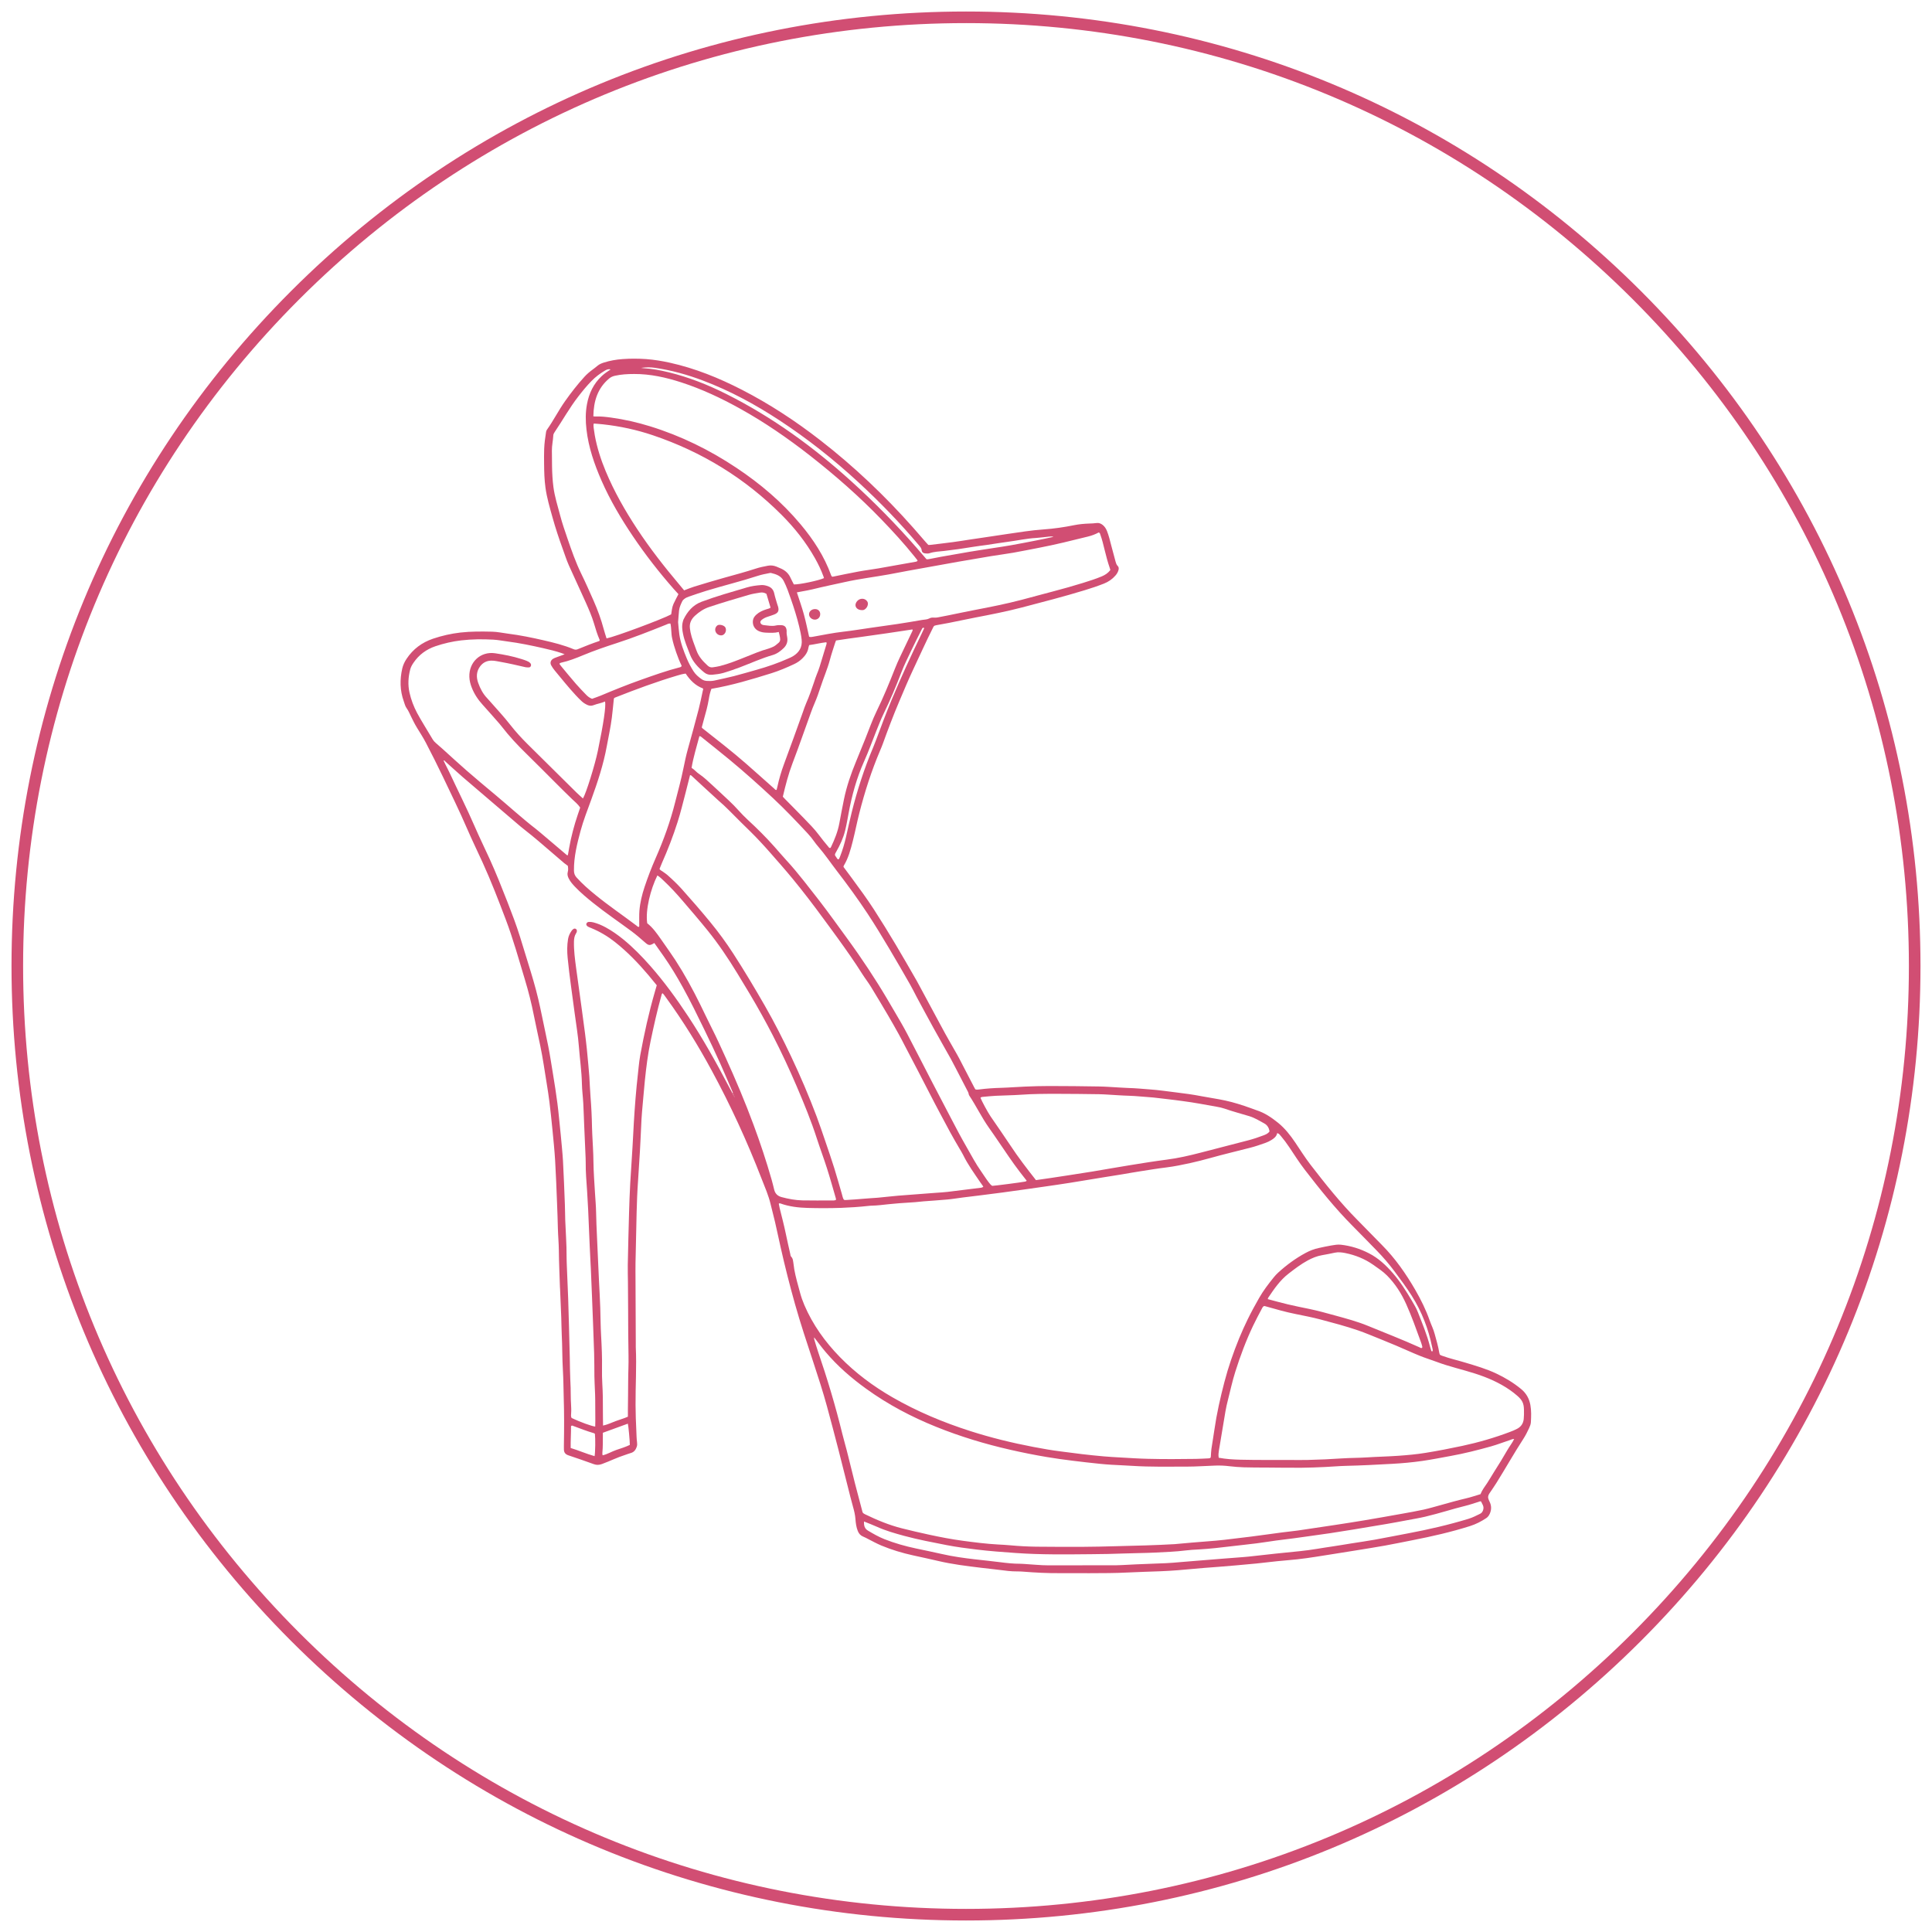 <svg viewBox="0 0 500 500" xmlns="http://www.w3.org/2000/svg" data-name="Layer 1" id="Layer_1">
  <defs>
    <style>
      .cls-1 {
        fill: #d14e73;
        stroke-width: 0px;
      }
    </style>
  </defs>
  <g id="qq2re2.tif">
    <g>
      <path d="m171.49,257.02c-.28.19-.28.47-.34.69-1.09,3.89-1.96,7.84-2.79,11.79-.7,3.35-1.12,6.75-1.47,10.15-.27,2.68-.48,5.37-.73,8.05-.12,1.27-.17,2.54-.23,3.82-.11,2.15-.19,4.29-.32,6.44-.15,2.58-.31,5.16-.49,7.74-.19,2.65-.29,5.31-.36,7.97-.11,4.37-.2,8.74-.29,13.11-.03,1.49,0,2.99,0,4.48.02,5.43.04,10.86.07,16.29,0,.36-.01.73,0,1.09.24,4.99-.09,9.98-.06,14.97.01,2.22.09,4.44.2,6.66.05.98.05,1.97.18,2.94.06.4.06.8-.06,1.19-.27.8-.71,1.42-1.58,1.65-.46.12-.89.31-1.34.45-2.09.65-4.04,1.64-6.1,2.39-.72.26-1.37.3-2.11.03-2.19-.8-4.39-1.55-6.59-2.29-.76-.26-1.14-.73-1.14-1.53,0-.47-.02-.95,0-1.42.07-4.01.08-8.01-.05-12.02-.07-2.33-.07-4.66-.21-6.99-.19-3.09-.14-6.19-.3-9.28-.08-1.49-.07-2.99-.13-4.48-.09-2.47-.2-4.95-.31-7.42,0-.15-.03-.29-.03-.44-.1-3.13-.25-6.26-.28-9.39-.02-1.9-.2-3.78-.25-5.68-.05-2.22-.13-4.44-.22-6.66-.15-3.64-.27-7.28-.49-10.92-.16-2.69-.44-5.37-.7-8.05-.23-2.39-.49-4.78-.78-7.17-.19-1.59-.45-3.17-.7-4.75-.54-3.27-.99-6.55-1.67-9.8-.54-2.6-1.13-5.19-1.65-7.8-.62-3.15-1.4-6.25-2.33-9.32-1.59-5.26-3.05-10.56-5.01-15.7-1.86-4.9-3.74-9.79-5.92-14.57-1.35-2.95-2.76-5.86-4.05-8.84-1.95-4.52-4.12-8.92-6.23-13.36-1.41-2.96-2.89-5.88-4.4-8.79-.7-1.35-1.54-2.64-2.34-3.95-.57-.93-1.05-1.92-1.53-2.9-.35-.72-.65-1.45-1.12-2.11-.39-.53-.53-1.19-.75-1.81-1-2.79-1.04-5.63-.38-8.5.21-.9.6-1.71,1.11-2.48,1.67-2.52,3.98-4.23,6.83-5.2,2.31-.78,4.68-1.32,7.12-1.6,2.73-.31,5.45-.28,8.18-.22,1.39.03,2.74.34,4.11.51,3.11.39,6.17,1.02,9.22,1.72,2.62.6,5.24,1.25,7.73,2.29.36.15.69.18,1.05.04,1.88-.77,3.77-1.53,5.64-2.15.13-.16.1-.26.06-.36-.59-1.34-1.01-2.73-1.42-4.13-.56-1.89-1.35-3.69-2.15-5.49-1.43-3.23-2.96-6.41-4.39-9.64-.6-1.36-1.05-2.79-1.56-4.19-.98-2.7-1.89-5.43-2.66-8.2-.7-2.52-1.45-5.04-1.81-7.64-.29-2.06-.34-4.14-.36-6.21-.01-1.28-.03-2.55.02-3.83.06-1.45.24-2.9.48-4.34.03-.21.09-.44.21-.61,1.71-2.4,3.03-5.05,4.74-7.46,1.54-2.18,3.17-4.27,4.96-6.24.64-.71,1.36-1.32,2.12-1.88.44-.33.87-.65,1.29-1.01.49-.41,1.06-.64,1.65-.83,1.57-.5,3.18-.78,4.82-.9,2.04-.15,4.08-.14,6.12,0,2.07.16,4.12.49,6.14.94,6.55,1.45,12.7,3.95,18.64,7,7.18,3.69,13.9,8.1,20.27,13.05,8.75,6.79,16.74,14.38,24.08,22.67,1.09,1.23,2.15,2.47,3.23,3.71.21.24.44.48.66.72.17,0,.32.01.46,0,1.99-.24,3.97-.46,5.96-.73,1.44-.19,2.88-.43,4.32-.65,1.33-.2,2.66-.39,3.99-.59,1.87-.28,3.74-.57,5.61-.84,3.17-.46,6.33-.98,9.53-1.2,2.65-.19,5.28-.57,7.89-1.1,1.29-.26,2.59-.37,3.9-.42.62-.02,1.24-.04,1.85-.13.63-.09,1.15.12,1.62.49.53.42.87.97,1.12,1.59.47,1.19.76,2.43,1.08,3.66.37,1.41.74,2.82,1.13,4.22.12.42.24.84.57,1.16.29.28.29.65.2,1.02-.14.54-.41,1-.78,1.43-.83.96-1.84,1.65-3.01,2.11-1.62.64-3.28,1.19-4.95,1.7-5.39,1.65-10.85,3.05-16.3,4.48-3.94,1.03-7.94,1.81-11.94,2.58-2.32.45-4.63.95-6.95,1.41-1.07.21-2.15.39-3.22.59-.18.03-.35.09-.48.13-.27.18-.33.43-.45.66-1.74,3.44-3.31,6.97-4.96,10.46-1.33,2.8-2.51,5.66-3.72,8.5-1.52,3.59-2.9,7.23-4.22,10.89-.21.58-.45,1.16-.69,1.72-2.26,5.3-4.01,10.77-5.43,16.35-.6,2.36-1.06,4.76-1.66,7.12-.56,2.22-1.15,4.44-2.36,6.44-.03.06-.03.14-.06.28.66.89,1.36,1.82,2.05,2.76,1.99,2.7,3.98,5.4,5.8,8.21,1.94,3,3.81,6.04,5.64,9.1,1.87,3.12,3.66,6.29,5.49,9.45.27.47.52.96.78,1.44,1.85,3.43,3.71,6.85,5.54,10.29,1.33,2.51,2.77,4.96,4.17,7.43.38.66.72,1.35,1.07,2.03,1.09,2.1,2.18,4.2,3.27,6.3.1.19.21.38.31.56.38.13.75.06,1.1.02,1.84-.24,3.69-.36,5.55-.41,2.07-.06,4.14-.24,6.22-.32,2.07-.08,4.15-.16,6.23-.15,4.34,0,8.67.05,13,.12,1.75.03,3.49.18,5.24.27.76.04,1.53.1,2.29.12,1.82.04,3.63.23,5.45.36,2.33.16,4.63.51,6.94.79,2.16.26,4.33.55,6.47.97,2.07.4,4.16.68,6.22,1.13,2.21.48,4.35,1.17,6.48,1.93.51.18,1.02.39,1.54.56,2.12.67,3.92,1.89,5.63,3.27,1.77,1.44,3.16,3.21,4.43,5.09,1.3,1.93,2.54,3.91,3.96,5.76,3.83,4.96,7.73,9.86,12.16,14.32,2.13,2.15,4.22,4.33,6.35,6.48,3.44,3.47,6.2,7.43,8.63,11.64,1.44,2.5,2.71,5.07,3.67,7.79.42,1.2,1.01,2.34,1.33,3.58.43,1.62.93,3.22,1.19,4.88.02.14.07.28.11.4.19.23.44.28.68.37,1.92.7,3.91,1.14,5.86,1.73,2.75.83,5.51,1.62,8.12,2.86,2.28,1.08,4.42,2.37,6.38,3.98,1.33,1.09,2.11,2.45,2.42,4.14.27,1.49.21,2.97.13,4.46-.03.54-.24,1.06-.47,1.56-.45.96-.92,1.9-1.5,2.79-2.42,3.73-4.59,7.6-6.95,11.37-.29.46-.6.91-.9,1.37-.3.45-.61.91-.92,1.36-.37.52-.43,1.07-.16,1.65.06.13.11.27.18.4.52,1.04.57,2.07.1,3.15-.22.49-.48.87-.92,1.17-1.31.87-2.69,1.58-4.2,2.06-4.86,1.54-9.82,2.67-14.82,3.65-2.39.47-4.78.96-7.17,1.4-2.4.43-4.81.81-7.21,1.2-2.05.33-4.09.66-6.14.98-3.13.49-6.25,1.03-9.39,1.38-1.74.19-3.48.31-5.22.49-1.77.18-3.54.4-5.32.59-1.74.18-3.48.33-5.22.48-1.56.14-3.12.26-4.68.39-1.2.1-2.4.17-3.59.27-2.28.19-4.57.42-6.85.6-1.52.12-3.05.21-4.58.27-2.8.12-5.61.17-8.41.32-3.31.18-6.63.16-9.94.18-2.51.01-5.03-.03-7.54-.01-3.24.03-6.48-.14-9.71-.4-.47-.04-.95-.05-1.42-.05-1.53.01-3.05-.19-4.57-.39-1.55-.2-3.11-.35-4.66-.54-3.79-.46-7.58-.91-11.31-1.8-2.12-.5-4.26-.95-6.39-1.42-2.81-.62-5.56-1.44-8.22-2.55-1.17-.49-2.29-1.11-3.43-1.69-.42-.21-.82-.45-1.27-.62-.67-.26-1.12-.77-1.39-1.45-.4-1-.53-2.05-.61-3.1-.08-1.06-.32-2.08-.61-3.1-.5-1.75-.92-3.52-1.37-5.28-.8-3.17-1.59-6.35-2.41-9.52-.97-3.73-1.94-7.47-2.96-11.19-1.04-3.83-2.27-7.6-3.51-11.37-1.66-5.05-3.35-10.08-4.79-15.2-1.37-4.87-2.61-9.77-3.72-14.71-.49-2.17-.94-4.34-1.44-6.5-.35-1.52-.77-3.03-1.13-4.55-.54-2.32-1.5-4.48-2.36-6.68-3.72-9.62-8.02-18.98-12.94-28.05-3.49-6.44-7.33-12.67-11.64-18.6-.34-.46-.65-.96-1.06-1.36Zm18.64,26.95c.02.06.05.12.1.24-.06-.12-.08-.17-.11-.22-.08-.14-.06-.33-.24-.41-.06-.15.05-.39-.23-.42.09-.35-.1-.64-.22-.94-.98-2.27-1.94-4.55-2.95-6.81-1.37-3.06-2.81-6.08-4.27-9.09-1.78-3.67-3.57-7.33-5.55-10.9-1.5-2.71-3.09-5.36-4.87-7.9-.81-1.16-1.64-2.31-2.45-3.47-1.2.74-1.47.69-2.49-.22-1.12-.99-2.25-1.96-3.45-2.85-3.3-2.45-6.72-4.75-9.93-7.33-1.59-1.28-3.16-2.59-4.57-4.06-.66-.68-1.29-1.39-1.72-2.25-.27-.54-.41-1.08-.24-1.68.15-.54.1-1.08.01-1.59-.32-.24-.63-.44-.91-.67-1.14-.97-2.26-1.95-3.4-2.92-2.24-1.92-4.46-3.86-6.79-5.67-.75-.58-1.47-1.19-2.19-1.81-4.63-3.95-9.26-7.9-13.87-11.86-1.52-1.31-2.98-2.67-4.48-4.01-.14-.13-.22-.36-.53-.32.18.37.35.73.52,1.08.37.75.77,1.49,1.12,2.25,2.12,4.55,4.39,9.04,6.39,13.65,1.24,2.87,2.62,5.68,3.92,8.53,1.67,3.68,3.16,7.44,4.63,11.2,1.14,2.92,2.25,5.84,3.19,8.83.72,2.29,1.41,4.59,2.12,6.89.96,3.09,1.9,6.2,2.64,9.35.68,2.87,1.22,5.77,1.85,8.65.51,2.35.98,4.7,1.36,7.08.4,2.48.82,4.96,1.2,7.44.39,2.52.72,5.04.96,7.58.14,1.49.31,2.97.45,4.46.2,2.21.44,4.42.57,6.64.21,3.78.34,7.57.49,11.35.05,1.31.05,2.62.09,3.93.11,3.13.37,6.25.35,9.39,0,.87.04,1.75.07,2.62.11,2.77.24,5.53.34,8.3.09,2.37.15,4.73.21,7.1.07,2.77.14,5.53.21,8.3.04,1.86.04,3.72.13,5.57.08,1.42.12,2.84.12,4.26,0,.69.03,1.38.07,2.08.04.8.09,1.6.03,2.4-.03.42-.1.87.13,1.25,2.31,1.07,5.11,2.09,6.1,2.21.01-.51.03-1.02.03-1.52,0-1.82,0-3.64-.03-5.46,0-.91-.05-1.82-.09-2.73-.04-1.09-.1-2.18-.12-3.28-.03-2,0-4.01-.07-6.01-.16-4.88-.36-9.75-.55-14.63-.1-2.47-.2-4.95-.31-7.42-.01-.29-.04-.58-.05-.87-.15-3.13-.31-6.26-.43-9.39-.12-3.17-.26-6.33-.47-9.49-.17-2.54-.4-5.08-.37-7.64,0-.73-.04-1.46-.07-2.18-.11-2.44-.22-4.88-.32-7.31-.08-1.93-.14-3.86-.24-5.79-.09-1.67-.32-3.34-.35-5.01-.07-3.21-.54-6.39-.78-9.58-.22-2.94-.73-5.85-1.11-8.77-.61-4.73-1.34-9.45-1.8-14.19-.16-1.63-.17-3.27.1-4.9.13-.81.48-1.52.95-2.18.12-.17.29-.33.47-.44.19-.12.43-.12.62.01.19.13.26.34.25.57-.02.23-.12.41-.24.6-.4.64-.5,1.34-.52,2.09-.05,2.31.26,4.58.56,6.85.48,3.61.99,7.21,1.49,10.82.28,2.02.55,4.04.81,6.06.18,1.37.33,2.75.48,4.12.14,1.34.26,2.68.38,4.02.09,1.02.19,2.03.26,3.05.11,1.71.16,3.42.3,5.13.21,2.65.35,5.31.39,7.97.01.62.04,1.24.07,1.86.1,2.33.28,4.66.3,6.99.03,2.77.25,5.53.41,8.29.1,1.64.25,3.27.28,4.91.08,4.19.36,8.37.51,12.56.06,1.67.15,3.35.23,5.02.11,2.4.27,4.8.34,7.2.07,2.33.08,4.66.21,6.99.16,2.87.29,5.75.24,8.63-.02,1.35,0,2.7.08,4.04.14,2.26.16,4.51.15,6.77-.01,1.31.03,2.61.04,3.98,1.17-.25,2.18-.75,3.22-1.14,1.07-.41,2.19-.7,3.21-1.16,0-.67,0-1.25,0-1.83.02-2.44.07-4.88.07-7.32,0-2.22.14-4.44.09-6.66-.09-3.9-.08-7.8-.1-11.69-.02-2.48-.03-4.95-.05-7.43-.01-1.46-.07-2.91-.04-4.37.09-4.48.2-8.96.33-13.44.07-2.59.17-5.17.31-7.75.23-4.11.55-8.21.75-12.32.21-4.29.5-8.58.91-12.86.07-.69.14-1.38.22-2.06.23-1.95.36-3.92.71-5.85,1.01-5.51,2.22-10.99,3.78-16.38.16-.55.32-1.11.49-1.69-.73-.89-1.43-1.77-2.16-2.63-2.64-3.12-5.47-6.05-8.69-8.59-1.87-1.47-3.9-2.68-6.1-3.58-.27-.11-.54-.21-.8-.35-.26-.14-.47-.34-.5-.67.09-.36.32-.56.69-.58.4-.02.79.03,1.19.13,1.1.29,2.13.73,3.13,1.27,1.63.89,3.16,1.96,4.6,3.14,2.52,2.06,4.78,4.38,6.93,6.81,3.62,4.11,6.83,8.53,9.84,13.09,3.85,5.85,7.27,11.94,10.51,18.14.35.68.73,1.34,1.09,2.01.03.16.09.31.23.42.03.16.09.31.23.42Zm-32.11-188.35c-.58-.19-1.07.05-1.54.34-1.22.73-2.36,1.58-3.36,2.6-1.25,1.27-2.38,2.66-3.47,4.07-2.26,2.91-4.04,6.14-6.1,9.18-.19.28-.35.57-.36.9-.06,1.31-.38,2.59-.36,3.91.02,1.38.01,2.77.04,4.15.03,1.75.13,3.5.35,5.23.33,2.53,1.11,4.97,1.76,7.43.52,2,1.21,3.97,1.88,5.93,1.06,3.1,2.14,6.19,3.58,9.14,1.12,2.29,2.15,4.62,3.18,6.95,1.06,2.4,1.96,4.86,2.63,7.39.21.8.49,1.59.73,2.38,2.24-.44,14.47-4.99,16.72-6.22.15-.9.22-1.86.61-2.72.39-.85.84-1.67,1.27-2.51-.44-.48-.86-.93-1.26-1.39-3.78-4.3-7.29-8.81-10.49-13.55-3.1-4.59-5.92-9.35-8.15-14.43-1.86-4.25-3.37-8.61-3.9-13.25-.25-2.18-.28-4.36.13-6.53.52-2.83,1.7-5.32,3.84-7.31.7-.65,1.48-1.18,2.27-1.69.02-.04.03-.07.04-.08,0,.02,0,.06-.01.11Zm52.66,250.47l-.05-.02s.07.02.07.02c0,.18-.02.37.03.54.3,1.01.59,2.03.93,3.02,2.42,7.06,4.57,14.2,6.34,21.45.44,1.8.99,3.58,1.42,5.38,1.21,5.02,2.5,10.02,3.82,14.92.21.3.45.4.67.51,3.05,1.48,6.16,2.77,9.46,3.61,2.36.6,4.73,1.14,7.11,1.66,2.88.62,5.77,1.18,8.69,1.57,3.03.4,6.06.8,9.11.96,1.05.06,2.11.11,3.16.21,2.25.21,4.5.33,6.76.36,3.93.05,7.87.04,11.8.04,2.99,0,5.97-.1,8.96-.17,5.03-.12,10.05-.24,15.07-.53.25-.01.51-.05.76-.07,1.2-.11,2.39-.22,3.59-.32,2.1-.17,4.21-.34,6.31-.51.73-.06,1.45-.14,2.17-.22,2.28-.27,4.55-.54,6.83-.82,1.37-.17,2.74-.37,4.11-.55,1.33-.18,2.67-.37,4-.54,1.37-.18,2.75-.31,4.12-.5,3.24-.47,6.48-.95,9.71-1.45,2.48-.38,4.96-.76,7.44-1.18,3.23-.54,6.45-1.11,9.67-1.69,1.9-.34,3.8-.67,5.68-1.08,1.52-.34,3.02-.79,4.53-1.2,2.1-.58,4.19-1.19,6.32-1.68,1.31-.3,2.58-.74,3.88-1.12.42-1.09,1.13-1.97,1.75-2.91.6-.91,1.14-1.86,1.72-2.79.6-.96,1.21-1.91,1.8-2.87.57-.93,1.12-1.88,1.67-2.82.55-.96,1.26-1.83,1.77-2.88-.43-.04-.71.14-1.01.24-1.66.53-3.28,1.19-4.97,1.66-3.47.97-6.95,1.85-10.5,2.49-2.43.44-4.85.93-7.3,1.28-2.6.37-5.21.61-7.82.75-3.96.22-7.93.43-11.9.52-1.78.04-3.56.21-5.34.29-2.07.09-4.15.19-6.22.2-3.02.02-6.05-.03-9.07-.05-1.93-.01-3.86,0-5.79-.06-1.27-.04-2.55-.14-3.81-.29-1.2-.15-2.39-.2-3.6-.16-2.48.08-4.95.27-7.43.27-4.7,0-9.4.1-14.09-.2-1.82-.12-3.64-.18-5.45-.29-.98-.06-1.96-.14-2.94-.24-2.35-.25-4.7-.5-7.05-.8-2.24-.28-4.47-.58-6.7-.96-3.16-.53-6.29-1.16-9.41-1.87-6.54-1.49-12.94-3.42-19.16-5.93-6.41-2.58-12.48-5.78-18.09-9.83-3.89-2.8-7.49-5.92-10.58-9.59-1.03-1.22-1.98-2.52-2.96-3.78Zm-9.14-34.61c.07.37.14.79.24,1.2.55,2.19,1.12,4.37,1.58,6.58.36,1.75.76,3.48,1.15,5.22.06.25.06.56.22.72.52.51.51,1.18.62,1.82.09.5.13,1.01.21,1.51.37,2.05.96,4.03,1.5,6.04.29,1.09.67,2.15,1.11,3.19,2.18,5.09,5.35,9.5,9.2,13.45,4.02,4.12,8.6,7.53,13.58,10.4,6.4,3.69,13.17,6.51,20.19,8.76,5.34,1.71,10.78,3.04,16.28,4.09,2.39.46,4.79.88,7.21,1.18,1.8.23,3.61.48,5.41.69,1.84.21,3.69.41,5.54.57,1.45.13,2.91.21,4.36.29,2.36.13,4.73.3,7.09.35,4.15.1,8.31.09,12.46.02,1.06-.02,2.11-.08,3.17-.13.21-.01.44.01.66-.21.01-.09.04-.23.05-.37.05-.62.05-1.24.14-1.85.24-1.66.54-3.31.77-4.96.6-4.19,1.53-8.3,2.6-12.39,1-3.85,2.3-7.59,3.8-11.27.69-1.68,1.44-3.34,2.24-4.98.91-1.86,1.91-3.68,2.94-5.49,1.09-1.91,2.42-3.64,3.79-5.34.34-.42.72-.83,1.12-1.2,2.19-2,4.56-3.74,7.17-5.14,1.06-.57,2.18-1,3.37-1.25,1.07-.22,2.13-.48,3.21-.65.82-.13,1.65-.3,2.5-.2,2.56.29,4.97,1.04,7.26,2.22,2.44,1.25,4.4,3.08,6.18,5.13,1.92,2.21,3.47,4.68,4.95,7.18.55.94,1.12,1.88,1.52,2.9,1.16,2.95,2.38,5.87,3.16,8.95.09.35.2.7.31,1.04.05.15.15.24.36.13.08-.34-.05-.69-.12-1.04-.97-4.75-2.69-9.2-5.29-13.31-1.39-2.19-2.92-4.26-4.47-6.33-1.4-1.87-2.91-3.64-4.54-5.31-2.11-2.16-4.22-4.34-6.35-6.48-4.48-4.51-8.44-9.46-12.31-14.48-1.45-1.88-2.71-3.88-4.03-5.85-.67-1-1.39-1.97-2.16-2.88-.25-.29-.47-.64-.95-.76-.18.89-.82,1.37-1.51,1.8-.47.29-.96.53-1.47.71-1.37.49-2.74.97-4.16,1.32-1.69.42-3.38.87-5.08,1.28-3.43.83-6.8,1.89-10.25,2.64-2.06.45-4.13.88-6.22,1.14-2.35.28-4.68.68-7.02,1.04-1.51.23-3.01.51-4.52.76-1.58.26-3.16.5-4.74.76-2.87.47-5.74.95-8.61,1.41-2.12.34-4.24.64-6.37.95-1.87.27-3.74.53-5.62.8-1.87.26-3.75.53-5.62.78-1.95.26-3.9.51-5.85.75-1.44.18-2.89.34-4.33.53-1.34.17-2.67.4-4,.52-2.03.19-4.07.31-6.1.47-.76.06-1.52.16-2.28.22-1.38.1-2.76.18-4.14.28-.91.07-1.82.15-2.72.25-1.41.15-2.82.34-4.24.37-.33,0-.66.03-.98.07-2.32.26-4.64.41-6.97.5-2.91.1-5.83.1-8.74.02-2.38-.07-4.72-.34-6.97-1.14-.13-.05-.27-.12-.48.04Zm52.94-4.4c-.28-.4-.56-.78-.83-1.17-1.55-2.29-3.18-4.53-4.4-7.03-.27-.55-.61-1.08-.92-1.61-.81-1.42-1.67-2.82-2.44-4.27-1.78-3.34-3.59-6.66-5.31-10.04-2.11-4.15-4.3-8.27-6.45-12.4-.52-1-1.03-2.01-1.58-2.99-.88-1.59-1.78-3.18-2.7-4.75-1.46-2.48-2.93-4.95-4.43-7.4-.7-1.15-1.54-2.21-2.26-3.35-2-3.18-4.17-6.24-6.36-9.28-1.21-1.69-2.46-3.35-3.68-5.02-2.58-3.53-5.23-7-8.01-10.38-1.94-2.36-3.98-4.65-5.99-6.95-.76-.88-1.56-1.73-2.35-2.59-1.63-1.77-3.37-3.43-5.08-5.11-1.95-1.91-3.8-3.93-5.89-5.69-.14-.12-.26-.25-.4-.37-1.13-1.03-2.25-2.07-3.38-3.1-1.02-.94-2.04-1.88-3.05-2.82-.11-.1-.21-.19-.39-.14-.38,1.5-.75,3.02-1.15,4.54-.67,2.53-1.27,5.08-2.07,7.58-1.15,3.61-2.51,7.14-4.05,10.6-.23.52-.44,1.06-.63,1.54.21.36.5.45.73.61.47.34.97.65,1.4,1.04,1.25,1.11,2.47,2.27,3.59,3.51,2.53,2.82,5.01,5.68,7.42,8.61,2.13,2.59,4.11,5.3,5.93,8.11,2.85,4.4,5.54,8.9,8.15,13.45,2.47,4.3,4.71,8.71,6.83,13.18,2.42,5.1,4.63,10.29,6.62,15.57.79,2.11,1.51,4.25,2.24,6.39.79,2.31,1.58,4.61,2.31,6.94.7,2.22,1.31,4.47,1.97,6.7.15.52.24,1.06.5,1.47.24.15.42.11.6.1,1.53-.11,3.06-.17,4.58-.33,1.2-.13,2.4-.15,3.59-.26,1.78-.16,3.55-.38,5.32-.53,3.19-.26,6.39-.49,9.58-.73,1.05-.08,2.11-.13,3.16-.25,2.85-.34,5.71-.7,8.56-1.06.22-.03.44-.03.71-.29Zm60.92,70.18c1.9.36,3.76.46,5.6.51,4.22.1,8.45.06,12.67.07,1.53,0,3.06.03,4.59,0,3.09-.07,6.19-.21,9.27-.42,2.03-.13,4.08-.11,6.11-.24,2.72-.18,5.46-.23,8.18-.42,2.4-.17,4.79-.38,7.16-.77,3.16-.51,6.3-1.12,9.43-1.79,4.2-.9,8.32-2.09,12.34-3.61.65-.24,1.29-.5,1.9-.83.99-.53,1.56-1.35,1.69-2.51.08-.8.08-1.6.06-2.4-.03-1.67-.44-2.5-1.71-3.61-.6-.53-1.24-1.02-1.89-1.48-2.77-1.93-5.83-3.25-9.04-4.28-3.32-1.07-6.74-1.81-10.01-3.05-1.43-.54-2.89-.97-4.3-1.55-2.06-.83-4.07-1.77-6.11-2.63-2.38-1-4.78-1.96-7.17-2.93-.88-.35-1.76-.7-2.65-1-3.2-1.1-6.47-1.96-9.74-2.83-2.15-.57-4.32-.99-6.5-1.43-2.57-.51-5.09-1.24-7.61-1.95-.21-.06-.41-.16-.64-.06-.25.17-.37.45-.5.7-.76,1.45-1.54,2.89-2.24,4.37-1.83,3.85-3.32,7.84-4.6,11.9-.76,2.4-1.28,4.85-1.9,7.28-.25.99-.48,1.98-.65,2.98-.58,3.37-1.14,6.75-1.69,10.12-.09.57-.17,1.15-.05,1.82Zm-169.26-207.93c-.35-.14-.55-.22-.75-.29-1.59-.54-3.21-.93-4.84-1.3-3.05-.69-6.11-1.33-9.22-1.73-1.23-.16-2.45-.4-3.68-.47-2.76-.15-5.53-.13-8.29.19-2.29.27-4.51.78-6.69,1.52-2.34.8-4.25,2.2-5.65,4.26-.37.55-.7,1.11-.86,1.75-.51,1.97-.63,3.97-.19,5.95.41,1.85,1.08,3.62,1.97,5.3.56,1.06,1.19,2.09,1.8,3.12.74,1.25,1.51,2.49,2.25,3.74.21.35.47.64.78.9.64.54,1.27,1.1,1.89,1.66,2.03,1.83,4.03,3.69,6.09,5.48,2.45,2.13,4.93,4.21,7.42,6.28,3.52,2.94,6.91,6.05,10.54,8.86.4.31.79.64,1.18.97,2.17,1.84,4.33,3.68,6.5,5.51.16.14.29.33.57.31.26-1.38.47-2.77.78-4.14.32-1.42.69-2.83,1.1-4.22.4-1.35.88-2.68,1.31-3.98-.59-.89-1.37-1.51-2.08-2.18-1.37-1.31-2.7-2.65-4.05-3.99-2.61-2.6-5.19-5.22-7.82-7.79-2.27-2.21-4.43-4.52-6.37-7.04-.35-.46-.74-.9-1.13-1.34-1.25-1.42-2.5-2.85-3.77-4.25-1.21-1.33-2.19-2.79-2.85-4.49-.35-.9-.58-1.79-.61-2.75-.14-3.81,2.9-6.66,6.65-6.11,2.3.34,4.59.78,6.81,1.49.45.14.9.28,1.34.46.37.15.73.32,1,.65.17.22.22.46.11.71-.1.21-.27.35-.51.35-.29,0-.59.01-.87-.05-2.12-.49-4.25-.99-6.4-1.37-.82-.14-1.64-.35-2.48-.33-1.17.02-2.11.5-2.82,1.42-1.03,1.34-1.08,2.83-.54,4.35.52,1.45,1.22,2.8,2.3,3.93.25.26.49.54.73.81,1.78,2.03,3.62,3.99,5.28,6.12,1.37,1.75,2.87,3.39,4.45,4.96,4.22,4.18,8.43,8.36,12.66,12.53.54.53,1.12,1.03,1.69,1.55.82-1.35,3.09-8.64,3.85-12.31,1.48-7.15,2.12-11.44,1.88-12.79-.97.44-2.03.58-3,.96-.56.22-1.07.17-1.58-.06-.53-.24-1.03-.55-1.46-.95-.53-.5-1.05-1.01-1.54-1.55-1.91-2.06-3.66-4.25-5.45-6.41-.35-.42-.66-.87-.92-1.35-.35-.64-.13-1.31.49-1.69.21-.13.45-.23.69-.32.71-.27,1.43-.53,2.31-.85Zm30.92-16.55c.93-.35,1.73-.69,2.57-.95,2.54-.78,5.08-1.55,7.63-2.26,2.8-.78,5.61-1.53,8.38-2.43,1-.33,2.04-.53,3.07-.73.79-.16,1.52-.05,2.24.23.44.17.87.36,1.3.56,1.06.5,1.86,1.26,2.34,2.34.27.59.58,1.16.86,1.71,1.43.05,6.52-1.02,7.8-1.64-.04-.13-.08-.27-.13-.41-.6-1.65-1.35-3.22-2.21-4.74-2.34-4.15-5.28-7.86-8.64-11.22-9.48-9.49-20.62-16.31-33.32-20.6-4.18-1.41-8.48-2.34-12.87-2.82-.79-.09-1.58-.14-2.41-.21-.12.4-.07.76-.03,1.11.08.65.18,1.3.29,1.94.58,3.2,1.57,6.28,2.82,9.28,2.19,5.26,5,10.19,8.13,14.94,3.35,5.09,7.1,9.87,11.02,14.52.37.44.74.89,1.14,1.37Zm-23.52-45.04c.3.03.44.06.58.05,1.35-.06,2.7.1,4.03.28,3.43.47,6.79,1.24,10.1,2.26,7.99,2.47,15.41,6.12,22.35,10.75,6.19,4.12,11.81,8.9,16.59,14.61,3.32,3.96,6.12,8.24,7.89,13.14.06.17.13.34.32.42.07,0,.15,0,.22-.02,2.17-.44,4.34-.91,6.52-1.31,1.72-.32,3.45-.52,5.17-.82,3.22-.56,6.44-1.14,9.67-1.72.18-.03.36-.06.5-.33-.26-.33-.55-.7-.84-1.06-2.67-3.33-5.55-6.47-8.51-9.54-5.75-5.97-11.96-11.41-18.48-16.52-5.74-4.49-11.74-8.63-18.12-12.17-4.88-2.71-9.91-5.08-15.22-6.8-3.96-1.28-8-2.19-12.19-2.17-1.68,0-3.34.09-4.99.46-.56.13-1.02.33-1.45.68-3.05,2.53-4.05,5.91-4.12,9.79Zm11.8,132.17c.17-.23.08-.48.09-.73.02-1.16-.04-2.34.05-3.49.17-2.11.67-4.16,1.34-6.17.84-2.52,1.79-5,2.86-7.43,2.07-4.7,3.81-9.52,5.06-14.51.73-2.89,1.53-5.76,2.12-8.69.34-1.67.69-3.35,1.15-5,.96-3.43,1.9-6.87,2.8-10.32.41-1.58.72-3.19,1.07-4.79.05-.21.18-.41.03-.62-1.96-.72-3.33-2.14-4.46-3.84-.79.1-1.52.31-2.25.53-5.33,1.59-10.55,3.52-15.72,5.56-.23.09-.49.15-.61.38-.17,1.65-.32,3.28-.52,4.9-.31,2.49-.86,4.95-1.31,7.41-.86,4.74-2.37,9.3-4.01,13.81-.98,2.7-2.04,5.37-2.79,8.15-.9,3.34-1.73,6.69-1.7,10.19,0,.75.19,1.31.69,1.86,1.52,1.68,3.22,3.16,4.98,4.58,3.39,2.76,7.01,5.21,10.49,7.84.19.15.36.37.65.36Zm51.01,70.62c-.01-.18,0-.29-.03-.39-.76-2.62-1.49-5.25-2.32-7.85-.82-2.57-1.77-5.08-2.6-7.65-1.48-4.58-3.3-9.02-5.19-13.44-1.93-4.52-4.01-8.97-6.26-13.34-.88-1.72-1.8-3.42-2.73-5.1-2.04-3.7-4.23-7.31-6.43-10.91-2.36-3.86-4.87-7.61-7.72-11.12-2.06-2.55-4.2-5.03-6.33-7.52-1.56-1.83-3.19-3.6-4.94-5.25-.53-.5-1.04-1.02-1.67-1.4-1.77,3.57-3.14,8.94-2.63,12.38,1.43,1.11,2.48,2.6,3.53,4.1.31.45.63.89.94,1.34.95,1.38,1.93,2.74,2.84,4.14,2.38,3.67,4.47,7.51,6.4,11.43,1,2.02,1.95,4.07,2.97,6.08,1.26,2.47,2.39,4.99,3.54,7.51,2.64,5.8,5.12,11.66,7.33,17.64,1.72,4.64,3.28,9.34,4.64,14.1.25.87.46,1.76.68,2.64.25,1.02.92,1.63,1.91,1.89,1.76.47,3.55.81,5.38.85,2.51.05,5.03.02,7.54.02.36,0,.73.05,1.14-.14Zm51.76-5.12c1.32-.19,2.58-.36,3.83-.55,1.62-.24,3.24-.49,4.85-.74,1.98-.31,3.95-.6,5.93-.93,3.3-.55,6.59-1.14,9.89-1.67,3.09-.5,6.17-1,9.28-1.4,2.99-.38,5.94-1.06,8.86-1.82,4.12-1.07,8.24-2.13,12.35-3.2,1.3-.34,2.58-.77,3.84-1.25.61-.23,1.22-.46,1.62-1.06-.15-.88-.56-1.6-1.33-2.03-1.27-.7-2.51-1.47-3.92-1.9-2.16-.65-4.34-1.23-6.47-1.97-.61-.21-1.26-.35-1.91-.46-2.94-.52-5.86-1.09-8.82-1.47-1.26-.16-2.52-.35-3.79-.48-1.7-.17-3.39-.44-5.1-.55-1.6-.1-3.19-.29-4.79-.34-1.06-.03-2.11-.09-3.16-.15-1.6-.08-3.2-.23-4.8-.26-3.64-.06-7.28-.09-10.93-.1-3.13,0-6.26.01-9.39.24-2.14.15-4.29.16-6.44.27-1.13.06-2.25.18-3.37.28-.21.02-.44.04-.59.24.32.84,1.87,3.72,2.59,4.78,1.7,2.5,3.45,4.97,5.11,7.49,2.04,3.11,4.31,6.05,6.66,9.04Zm-2.38.19c-.62-.8-1.19-1.51-1.74-2.23-1.98-2.57-3.76-5.28-5.59-7.95-.8-1.17-1.6-2.35-2.42-3.5-1.9-2.67-3.31-5.64-5.12-8.37-.08-.12-.13-.26-.16-.4-.06-.41-.27-.75-.46-1.11-.97-1.88-1.94-3.75-2.91-5.62-.4-.78-.8-1.56-1.22-2.32-1.51-2.7-3.05-5.39-4.54-8.09-1.48-2.68-2.92-5.37-4.37-8.06-.55-1.03-1.05-2.08-1.63-3.09-1.79-3.13-3.58-6.26-5.43-9.35-1.81-3.03-3.63-6.06-5.58-9.01-2.51-3.8-5.19-7.48-7.97-11.09-1.62-2.11-3.11-4.32-4.85-6.33-.36-.41-.7-.84-1.01-1.29-.53-.75-1.1-1.45-1.72-2.12-2.91-3.12-5.84-6.21-8.96-9.12-3.65-3.4-7.37-6.73-11.21-9.91-2.44-2.02-4.93-3.98-7.4-5.97-.11-.09-.24-.17-.44-.13-.7,2.68-1.55,5.35-2.02,8.18.73.43,1.24,1.12,1.94,1.58,1.28.85,2.37,1.93,3.5,2.96,1.43,1.29,2.82,2.64,4.24,3.95.86.79,1.66,1.63,2.45,2.5.76.83,1.54,1.66,2.37,2.42,2.44,2.24,4.79,4.58,6.99,7.06,1.04,1.17,2.05,2.37,3.11,3.52,1.59,1.71,3.05,3.52,4.51,5.34,2.59,3.25,5.13,6.53,7.57,9.89,2.14,2.95,4.31,5.87,6.39,8.86,1.79,2.57,3.51,5.19,5.18,7.84,1.53,2.43,2.98,4.92,4.43,7.4,1.07,1.82,2.14,3.64,3.12,5.51,2.18,4.16,4.3,8.35,6.46,12.51,1.59,3.07,3.21,6.12,4.8,9.19,1.35,2.62,2.74,5.22,4.21,7.78,1.18,2.05,2.27,4.15,3.64,6.08.67.95,1.28,1.95,1.99,2.87.27.35.53.69.91.92.67-.02,7.28-.87,8.55-1.11.1-.02.19-.09.39-.2Zm-56.35-140.81c.42.13.78.05,1.13-.02,2.58-.47,5.14-.99,7.75-1.29,2.38-.27,4.75-.67,7.13-1.01,2.27-.32,4.54-.63,6.8-.97,2.16-.33,4.31-.68,6.46-1.06.6-.11,1.25-.07,1.81-.37.41-.23.81-.27,1.26-.23.32.03.66,0,.98-.06.89-.16,1.79-.34,2.68-.52,2.32-.47,4.63-.96,6.95-1.41,4.04-.77,8.07-1.57,12.04-2.61,2.78-.73,5.54-1.5,8.32-2.22,2.53-.66,5.05-1.38,7.55-2.15,1.67-.52,3.33-1.04,4.94-1.72.85-.36,1.6-.86,2.18-1.63-.05-.17-.09-.34-.15-.51-.54-1.55-.95-3.13-1.34-4.72-.32-1.31-.63-2.62-1.09-3.89-.08-.22-.1-.51-.44-.6-.87.48-1.82.83-2.81,1.07-4.2,1.04-8.4,2.09-12.65,2.9-2.21.42-4.42.88-6.64,1.27-1.93.34-3.88.58-5.82.9-2.83.47-5.67.95-8.5,1.45-4.3.76-8.59,1.54-12.88,2.32-1.68.31-3.36.65-5.04.95-3.76.68-7.55,1.13-11.28,1.96-2.84.63-5.69,1.21-8.51,1.91-.92.23-1.85.37-2.78.55-.39.07-.77.15-1.2.23.63,1.94,1.29,3.79,1.81,5.68.53,1.92.92,3.88,1.36,5.81Zm-6.79,41.39c.25.26.44.47.64.68,1.58,1.61,3.18,3.2,4.75,4.83,1.36,1.42,2.77,2.8,3.94,4.38.76,1.03,1.57,2.01,2.39,2.99.13.16.23.37.47.41.19-.02.24-.16.3-.29.92-1.94,1.73-3.93,2.13-6.06.38-2.08.78-4.15,1.2-6.22.69-3.36,1.8-6.6,3.11-9.76.82-1.98,1.62-3.98,2.43-5.97.96-2.36,1.78-4.78,2.9-7.07,1.76-3.6,3.28-7.3,4.75-11.03.41-1.05.87-2.08,1.35-3.1,1.04-2.21,2.1-4.4,3.15-6.6.06-.13.14-.25.04-.47-2.16.33-4.34.66-6.53.98-2.23.33-4.46.64-6.7.95-2.19.3-4.39.58-6.55.93-.09.25-.17.41-.22.58-.46,1.46-.96,2.9-1.35,4.38-.65,2.43-1.67,4.74-2.44,7.12-.45,1.38-.93,2.76-1.51,4.1-.36.83-.69,1.68-1,2.54-1.58,4.34-3.08,8.72-4.73,13.03-1.07,2.8-1.81,5.68-2.51,8.66Zm-20.98-17.93c.1.12.14.18.19.23,3.8,3,7.63,5.96,11.28,9.15,2.44,2.13,4.84,4.31,7.27,6.45.18.16.31.42.63.35.07-.28.15-.56.21-.84.43-1.99,1-3.94,1.71-5.85,1.67-4.46,3.26-8.95,4.88-13.43.28-.79.53-1.59.87-2.35.78-1.77,1.41-3.59,2.02-5.41.23-.69.45-1.39.73-2.06.53-1.24.91-2.53,1.29-3.82.37-1.26.76-2.51,1.14-3.76.06-.2.17-.4.03-.7-1.48.16-2.94.54-4.44.74-.08.26-.17.46-.2.67-.17,1.14-.8,2.02-1.59,2.8-.63.62-1.35,1.1-2.15,1.47-1.91.89-3.85,1.72-5.87,2.35-5.1,1.59-10.21,3.13-15.5,4.03-.33.87-.53,1.76-.67,2.65-.29,1.8-.79,3.55-1.28,5.3-.2.69-.37,1.39-.55,2.04Zm146.48,147.96c1.78.47,3.49.95,5.22,1.36,1.8.43,3.62.79,5.43,1.16,2.32.48,4.59,1.11,6.87,1.74,2.84.78,5.69,1.54,8.41,2.66,4.44,1.83,8.91,3.55,13.29,5.53.21.1.42.3.7.18.14-.17.07-.35.03-.52-.1-.39-.22-.77-.36-1.14-1.18-3.24-2.33-6.5-3.75-9.66-1.23-2.74-2.82-5.25-4.95-7.4-1.08-1.09-2.37-1.93-3.62-2.81-2.18-1.53-4.6-2.49-7.19-3.02-.89-.18-1.8-.29-2.71-.1-1.1.23-2.2.47-3.31.65-1.31.22-2.51.72-3.67,1.34-1.8.97-3.42,2.21-5.03,3.46-2.19,1.7-3.73,3.96-5.25,6.23-.04.06-.05.13-.11.33Zm-104.48,57.53c-.06,1.04.11,1.85,1.03,2.39,1.38.82,2.77,1.62,4.26,2.21,2.64,1.04,5.37,1.81,8.15,2.4,2.24.48,4.49.93,6.72,1.44,2.84.65,5.72,1.05,8.62,1.38,2.13.25,4.27.45,6.4.73,1.74.23,3.47.41,5.22.41.4,0,.8.04,1.2.06,2.04.11,4.06.35,6.11.35,5.87,0,11.73-.01,17.6-.02.47,0,.95-.03,1.42-.05,2.51-.12,5.02-.27,7.53-.34,2.55-.07,5.09-.18,7.63-.43,1.01-.1,2.03-.17,3.05-.25,1.2-.1,2.39-.19,3.59-.29,1.49-.12,2.97-.24,4.46-.36,1.34-.11,2.69-.21,4.03-.31.83-.07,1.67-.12,2.5-.21,2.35-.25,4.7-.53,7.05-.78,2.1-.22,4.2-.43,6.3-.64,2.86-.28,5.69-.84,8.53-1.24,1.58-.23,3.16-.51,4.74-.76,2.01-.32,4.03-.6,6.03-.96,2.9-.52,5.79-1.11,8.68-1.65,5.26-.99,10.46-2.19,15.58-3.75,1.05-.32,2.02-.82,3-1.3.39-.19.61-.48.76-.88.17-.47.17-.93-.04-1.38-.15-.33-.32-.65-.46-.93-.24-.09-.39.01-.56.07-1.18.36-2.35.78-3.55,1.07-1.63.4-3.23.85-4.84,1.32-1.82.52-3.64,1.03-5.48,1.47-1.59.37-3.21.64-4.82.94-1.72.32-3.43.65-5.15.94-2.87.49-5.74.97-8.61,1.44-2.05.34-4.09.66-6.14.97-1.91.29-3.82.54-5.73.81-1.22.17-2.45.35-3.68.51-1.48.19-2.96.36-4.44.56-1.69.23-3.38.52-5.08.73-2.09.27-4.19.47-6.29.73-2.93.36-5.85.69-8.8.86-1.09.06-2.18.11-3.27.25-2.6.33-5.23.41-7.84.55-2.73.14-5.46.13-8.19.24-2.76.11-5.53.16-8.3.18-6.56.06-13.11.16-19.66-.31-3.38-.24-6.75-.48-10.12-.89-2.6-.32-5.2-.65-7.77-1.15-3.67-.72-7.35-1.41-10.97-2.39-2.39-.65-4.76-1.32-7.03-2.34-1.09-.49-2.21-.91-3.39-1.39Zm-50.11-232.37c-.5-.05-.84.19-1.21.33-4.19,1.68-8.38,3.34-12.67,4.73-2.94.95-5.86,1.95-8.72,3.14-1.85.77-3.71,1.5-5.67,1.93-.16.04-.35.08-.45.31.11.16.23.34.37.51,1.3,1.57,2.59,3.15,3.93,4.69.83.96,1.73,1.87,2.61,2.79.43.45.91.82,1.54,1.05.75-.28,1.51-.52,2.25-.83,3.39-1.43,6.79-2.8,10.25-4.03,3.39-1.2,6.78-2.42,10.27-3.31.18-.05.34-.12.41-.38-.54-1.1-1-2.28-1.42-3.49-.42-1.21-.78-2.42-1.05-3.67-.27-1.24-.15-2.53-.43-3.76Zm1.99-.35c.1,1.01.17,2.1.32,3.18.32,2.18,1.1,4.22,1.94,6.24.48,1.14,1.06,2.23,1.73,3.28.54.85,1.29,1.48,2.1,2.05.42.3.92.44,1.44.46.62.03,1.24.03,1.85-.1,1.7-.38,3.41-.73,5.1-1.16,1.97-.51,3.92-1.09,5.88-1.64,2.81-.79,5.55-1.74,8.21-2.93.4-.18.81-.35,1.18-.58,1.58-.98,2.43-2.33,2.23-4.28-.12-1.17-.38-2.3-.65-3.43-.58-2.41-1.33-4.77-2.14-7.1-.55-1.58-1.09-3.16-1.86-4.66-.7-1.35-1.97-1.75-3.29-2.07-.13-.03-.29.01-.43.04-1,.19-2,.39-2.97.7-2.21.72-4.45,1.36-6.69,1.98-2.24.61-4.48,1.25-6.71,1.92-1.5.45-2.97.98-4.45,1.48-.45.15-.88.35-1.25.66-.16.14-.34.29-.43.48-.38.79-.76,1.58-.86,2.46-.11.98-.16,1.96-.25,3.02Zm97.18-22.08c-.53-.16-.9-.1-1.25-.06-1.09.11-2.17.27-3.26.34-2.48.14-4.9.68-7.35,1-1.84.24-3.67.55-5.5.82-1.19.17-2.38.3-3.57.5-2.48.41-4.96.77-7.45,1.05-1.26.14-2.54.17-3.76.59-.35.12-.72.06-1.08.04-.5-.03-.86-.31-.91-.79-.06-.56-.39-.92-.72-1.31-4.86-5.78-10.11-11.19-15.66-16.31-6.41-5.91-13.23-11.31-20.53-16.09-6.23-4.08-12.75-7.61-19.73-10.24-4.03-1.52-8.15-2.68-12.42-3.29-1.11-.16-2.22-.17-3.59.02.39.05.54.07.68.08,2.19.13,4.33.53,6.45,1.05,5.22,1.27,10.18,3.23,14.97,5.64,11.87,5.96,22.51,13.68,32.32,22.57,5.97,5.41,11.61,11.16,16.91,17.22.84.96,1.66,1.92,2.55,2.95.25.06.57,0,.89-.07.96-.19,1.93-.38,2.89-.56,2.43-.43,4.87-.87,7.31-1.28,2.01-.34,4.02-.63,6.04-.95,1.62-.25,3.24-.48,4.85-.77,2.15-.38,4.29-.8,6.43-1.22,1.45-.28,2.89-.6,4.49-.94Zm-33.44,23.61c-.4-.22-.52,0-.64.25-.91,1.82-1.86,3.63-2.72,5.47-.88,1.88-1.83,3.72-2.57,5.67-1.4,3.68-2.93,7.29-4.65,10.83-.7,1.44-1.27,2.94-1.87,4.42-1.04,2.6-1.98,5.24-3.13,7.8-1.95,4.34-3.2,8.89-4.05,13.56-.27,1.47-.52,2.94-.88,4.39-.48,1.95-1.32,3.77-2.32,5.52-.14.25-.34.48-.31.87.1.16.22.38.38.58.15.18.2.48.55.5.21-.24.32-.55.43-.85.62-1.6,1.11-3.24,1.49-4.91.49-2.16.96-4.33,1.5-6.49,1.43-5.73,3.25-11.33,5.55-16.77.23-.54.44-1.08.64-1.62,1.33-3.58,2.67-7.16,4.14-10.69,2.41-5.78,5.03-11.46,7.76-17.1.23-.48.45-.96.67-1.44Zm-76.74,205.89c-2.14.78-4.27,1.56-6.47,2.36-.02,1.78.04,3.52-.13,5.25-.01.14,0,.29.02.43,0,.03.03.06.08.15,1.23-.29,2.31-.97,3.5-1.38,1.19-.4,2.4-.77,3.51-1.31,0-1.07-.36-4.92-.51-5.49Zm-14.8,6.3c2.18.66,4.13,1.54,6.19,2.11.19-1.01.23-4.58.08-5.79-.09-.05-.18-.13-.28-.16-1.82-.52-3.57-1.22-5.34-1.87-.16-.06-.33-.19-.56.06.02,1.81-.12,3.69-.09,5.64Z" class="cls-1"></path>
      <path d="m223.03,157.89s-.07,0-.11,0c-.82-.05-1.42-.5-1.51-1.15-.1-.67.51-1.5,1.25-1.71.75-.21,1.43.07,1.8.65.54.86-.41,2.38-1.43,2.21Z" class="cls-1"></path>
      <path d="m212.27,159c-.02.78-.62,1.36-1.39,1.36-.81,0-1.51-.66-1.5-1.4.01-.75.7-1.34,1.56-1.33.81,0,1.36.57,1.33,1.37Z" class="cls-1"></path>
      <path d="m196.77,161.02c.08.49.46.72.91.76,1.04.09,2.08.35,3.15.09.42-.1.87-.09,1.3-.08.93.02,1.38.47,1.45,1.42,0,.07,0,.15,0,.22-.04.51.06,1.01.15,1.52.19,1.09-.14,2.03-.92,2.78-.82.78-1.71,1.46-2.83,1.79-2.9.84-5.65,2.1-8.47,3.17-1.39.53-2.8,1.01-4.23,1.44-.99.29-1.99.4-3,.5-.75.07-1.46-.13-2.04-.61-1.56-1.28-2.93-2.7-3.68-4.65-.67-1.73-1.4-3.44-1.78-5.26-.23-1.08-.36-2.16-.06-3.24.05-.17.09-.36.16-.52,1.02-2.09,2.43-3.77,4.69-4.62,3.85-1.44,7.8-2.54,11.74-3.71,1.19-.35,2.42-.51,3.65-.6.59-.05,1.15.07,1.71.26.95.32,1.5.94,1.71,1.93.19.89.48,1.75.73,2.62.08.28.19.55.27.83.26,1.03,0,1.56-1.01,1.97-.57.23-1.17.4-1.75.6-.52.17-1.01.41-1.44.75-.2.16-.38.34-.42.64Zm1.59-7.33c-.6-.36-1.12-.41-1.68-.32-.97.16-1.94.3-2.89.58-3.42,1-6.84,2-10.22,3.13-1.42.47-2.62,1.27-3.69,2.25-.96.87-1.51,1.96-1.33,3.31.04.32.09.65.15.97.32,1.62.98,3.12,1.52,4.66.58,1.66,1.68,2.86,2.93,4,.37.34.8.51,1.3.43.61-.09,1.23-.17,1.82-.32,2.37-.6,4.63-1.52,6.89-2.43,1.85-.75,3.7-1.52,5.63-2.06.35-.1.68-.25,1.02-.38.67-.24,1.18-.71,1.7-1.16.25-.22.41-.51.4-.87-.02-.65-.2-1.26-.36-1.92-1.14.29-2.23.21-3.32.17-.62-.02-1.23-.13-1.81-.38-1.12-.49-1.7-1.52-1.57-2.72.07-.66.43-1.15.9-1.57.74-.68,1.64-1.07,2.58-1.37.37-.12.77-.18,1.09-.43-.37-1.22-.72-2.41-1.07-3.59Z" class="cls-1"></path>
      <path d="m186.57,164.44c-1.11-.03-1.84-1.23-1.3-2.16.09-.15.22-.28.35-.4.44-.39,1.79-.1,2.11.52.32.62.09,1.51-.55,1.89-.19.12-.4.16-.62.15Z" class="cls-1"></path>
    </g>
  </g>
  <path d="m250,497.02c-65.98,0-128.01-25.69-174.67-72.35C28.67,378.01,2.98,315.98,2.98,250S28.67,121.99,75.33,75.33C121.99,28.67,184.02,2.98,250,2.98s128.01,25.69,174.67,72.35,72.35,108.69,72.35,174.67-25.69,128.01-72.35,174.67-108.69,72.35-174.67,72.35Zm0-491.04c-65.18,0-126.46,25.38-172.55,71.47C31.36,123.54,5.98,184.82,5.98,250s25.38,126.46,71.47,172.55c46.09,46.09,107.37,71.47,172.55,71.47s126.46-25.38,172.55-71.47c46.09-46.09,71.47-107.37,71.47-172.55s-25.38-126.46-71.47-172.55C376.46,31.36,315.18,5.98,250,5.98Z" class="cls-1"></path>
</svg>
